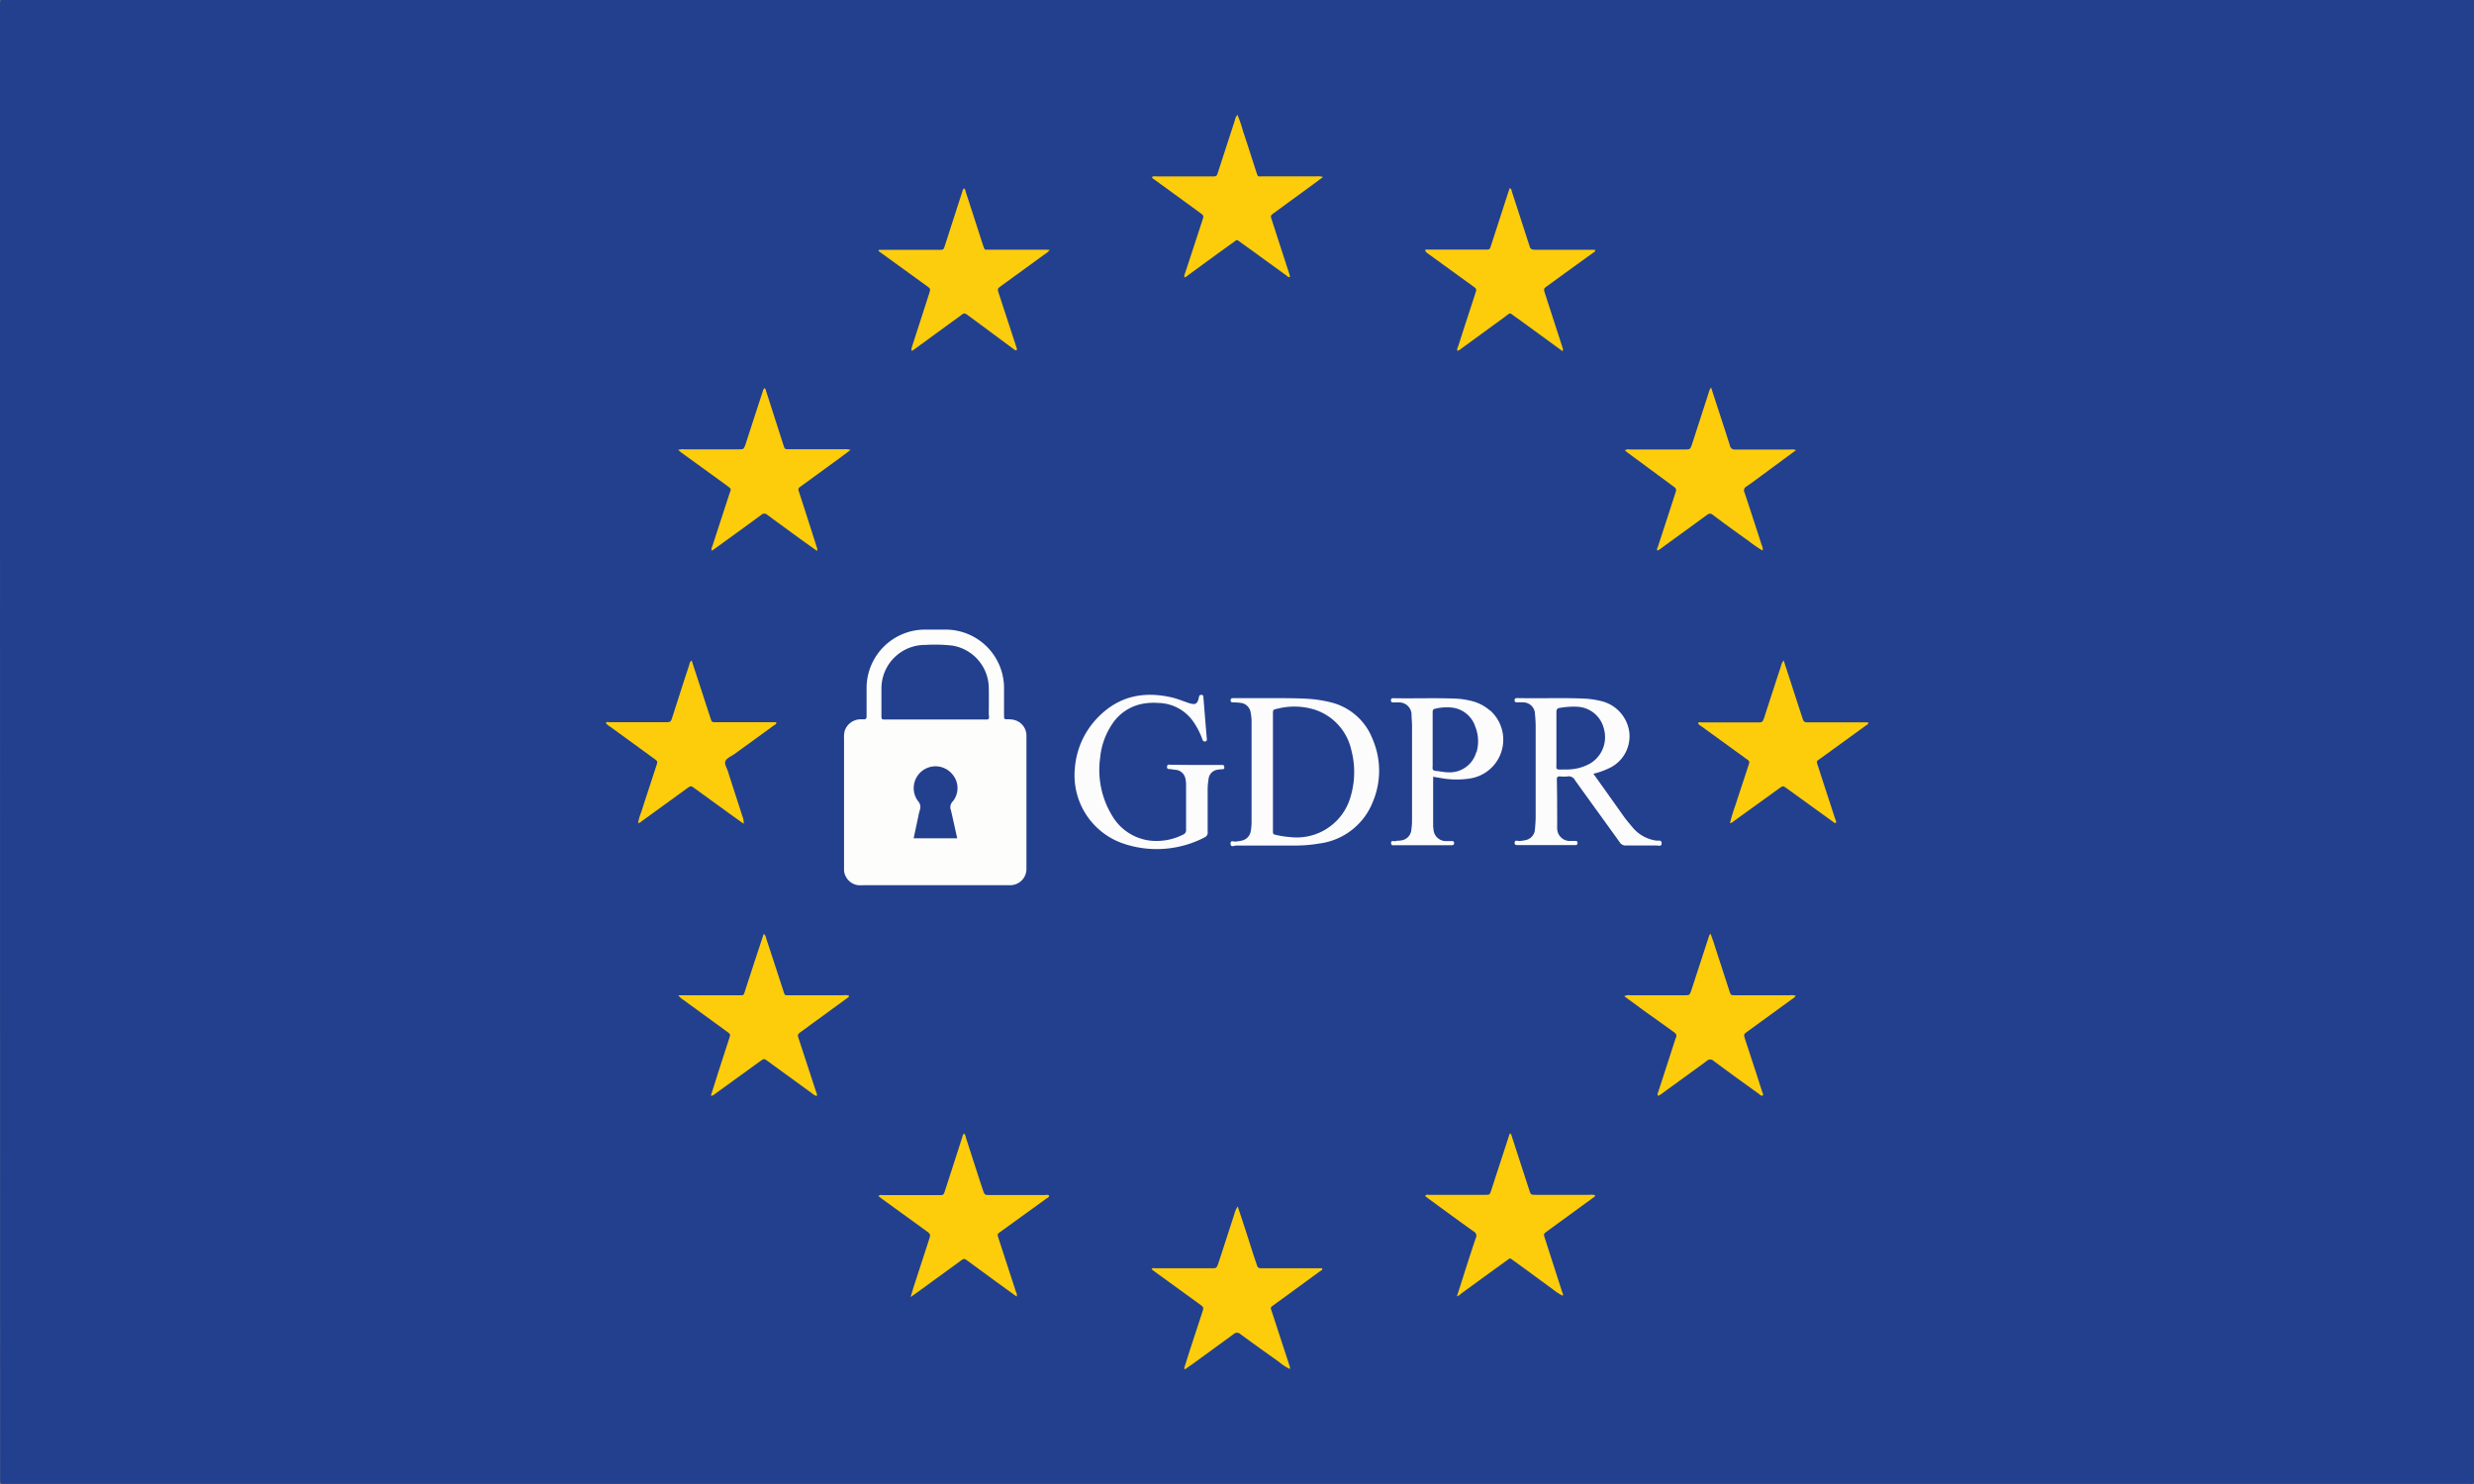 <svg id="Credentials_ang_Certification" data-name="Credentials ang Certification" xmlns="http://www.w3.org/2000/svg" viewBox="0 0 360 216"><rect x="0" y="0" width="360" height="216" fill="#808080" stroke="none"/><path d="M.08,0H360V215.9c-.24.16-.49.08-.74.08H.24c-.17,0-.22-.16-.22-.35s0-.54,0-.81Q0,107.93,0,1.05A2.85,2.85,0,0,1,.08,0Z" fill="#23408e"/><path d="M147.93,188.71,145,186.59l-4.18-3.06c-.52-.38-.53-.38-1.06,0l-6.44,4.69-.82.57c.18-.58.3-1,.44-1.45l2.22-6.83c.29-.87.28-.88-.49-1.43l-6.2-4.49-.64-.48c.21-.26.45-.16.65-.16h8.13c.69,0,.69,0,.9-.65q1.28-3.93,2.54-7.87c0-.14.12-.28.19-.45.27.18.27.48.35.73.81,2.48,1.6,5,2.41,7.43.27.81.28.8,1.11.8H152c.22,0,.46-.09.66.08,0,.27-.25.32-.4.44l-6.71,4.85c-.44.32-.44.32-.23,1q1.27,3.9,2.54,7.8A.69.69,0,0,1,147.93,188.71Z" fill="#fdcd0b"/><path d="M212,188.68c.33-1,.64-2,.94-2.94.59-1.84,1.17-3.68,1.8-5.51a.71.71,0,0,0-.32-1c-2.16-1.54-4.3-3.11-6.44-4.68-.21-.15-.4-.31-.59-.45.12-.3.34-.19.49-.19h8.2c.69,0,.7,0,.91-.65l2.49-7.64c.07-.22.15-.44.22-.66.24.1.25.32.31.51q1.25,3.86,2.51,7.72c.23.72.24.72,1,.72h7.82a2,2,0,0,1,.76.05c0,.25-.17.3-.3.39l-6.63,4.83c-.57.42-.58.42-.37,1.06.83,2.6,1.68,5.2,2.51,7.8.06.16.19.32.08.56a8.65,8.65,0,0,1-1.51-1c-1.88-1.36-3.74-2.75-5.62-4.1-.64-.46-.47-.4-1.05,0-2.2,1.58-4.38,3.18-6.57,4.77A1.49,1.49,0,0,1,212,188.68Z" fill="#fdcd0b"/><path d="M259.55,96.13c.91,2.79,1.78,5.49,2.66,8.18.27.83.26.83,1.1.83h8.52c.08.3-.17.36-.32.46-2.19,1.6-4.38,3.18-6.57,4.77-.67.49-.66.32-.38,1.19.8,2.51,1.63,5,2.44,7.51.07.23.25.46.14.73-.22,0-.33-.12-.47-.23L260,114.75c-.53-.38-.53-.4-1.1,0l-6.58,4.75a1.15,1.15,0,0,1-.59.32,25.42,25.42,0,0,1,.79-2.6c.62-1.93,1.27-3.86,1.9-5.79.2-.62.2-.62-.34-1l-6.51-4.72c-.18-.13-.41-.22-.49-.48.18-.17.39-.08.58-.08h8.05c.74,0,.74,0,1-.68q1.21-3.75,2.44-7.49A1.83,1.83,0,0,1,259.55,96.13Z" fill="#fdcd0b"/><path d="M108.21,119.9l-2.27-1.63-4.88-3.54c-.52-.38-.52-.37-1.06,0l-6.7,4.86a.58.58,0,0,1-.45.2,7.68,7.68,0,0,1,.47-1.61c.72-2.26,1.47-4.51,2.2-6.76.19-.59.2-.6-.34-1l-6.38-4.64a2.4,2.4,0,0,1-.65-.54c.16-.23.38-.12.57-.12h8c.89,0,.88,0,1.16-.87.8-2.47,1.59-5,2.4-7.42.07-.24.08-.52.37-.68l1.59,4.86c.38,1.18.76,2.35,1.15,3.53.19.57.19.58.8.58h8.78c0,.33-.26.39-.42.51-1.9,1.39-3.8,2.76-5.7,4.14-.46.33-1.1.56-1.29,1s.21,1,.37,1.53c.69,2.17,1.4,4.32,2.09,6.48A2.31,2.31,0,0,1,108.21,119.9Z" fill="#fdcd0b"/><path d="M192.52,25.77l-2.2,1.62L185.38,31c-.52.38-.52.39-.32,1q1.26,3.9,2.53,7.8a1,1,0,0,1,.1.52c-.23.07-.34-.1-.47-.2l-6.57-4.76c-.8-.58-.58-.5-1.3,0-2.23,1.59-4.42,3.21-6.63,4.82a.55.55,0,0,1-.39.18,1.74,1.74,0,0,1,.15-.71c.84-2.54,1.67-5.09,2.5-7.63.2-.64.19-.64-.36-1.05L168,26.15c-.14-.1-.33-.16-.37-.41a1.51,1.51,0,0,1,.73-.06h8c.67,0,.68,0,.89-.66l2.46-7.57a1.36,1.36,0,0,1,.36-.73,20.64,20.64,0,0,1,.83,2.44c.65,1.93,1.26,3.87,1.89,5.81.29.87.2.7.95.7h7.89A2.22,2.22,0,0,1,192.52,25.77Z" fill="#fdcd0b"/><path d="M172.3,199.18l.93-2.93,1.71-5.22c.24-.75.24-.75-.42-1.23l-6.26-4.54-.68-.51c.13-.26.33-.15.49-.15h8.2c.73,0,.74,0,1-.67.79-2.4,1.56-4.8,2.34-7.2a3.35,3.35,0,0,1,.5-1.13c.4,1.22.77,2.36,1.15,3.5.52,1.59,1,3.19,1.55,4.78.23.72.23.72,1,.72h8.58c.08.29-.16.33-.29.42l-6.62,4.83c-.69.51-.64.37-.37,1.19l2.52,7.72a.9.9,0,0,1,.06.51,8.54,8.54,0,0,1-1.63-1.08c-1.87-1.32-3.73-2.66-5.56-4a.71.71,0,0,0-1,0l-5.87,4.28-1.19.83Z" fill="#fdcd0b"/><path d="M207.4,36.33h8.76c.61,0,.61,0,.8-.58q1.23-3.78,2.45-7.57c.09-.26.18-.53.28-.8.28.12.27.38.33.59.83,2.52,1.64,5.05,2.46,7.57,0,.08.07.15.08.22.08.46.33.6.81.59,2.06,0,4.12,0,6.19,0h2.51c.14.28-.07.31-.18.39-2.24,1.62-4.47,3.23-6.7,4.86-.59.42-.59.43-.37,1.13l2.55,7.87a.59.59,0,0,1,0,.51l-1.94-1.41c-1.65-1.2-3.28-2.41-4.94-3.59-.88-.63-.65-.64-1.5,0l-6.32,4.61a1.6,1.6,0,0,1-.59.35c-.12-.3.07-.56.15-.81.8-2.5,1.62-5,2.43-7.49.23-.7.24-.7-.36-1.14l-6.71-4.86C207.52,36.65,207.37,36.62,207.4,36.33Z" fill="#fdcd0b"/><path d="M152.74,36.37a2.17,2.17,0,0,1-.7.62c-2.1,1.54-4.21,3.06-6.32,4.6-.61.44-.6.45-.36,1.19l2.6,7.94c0,.07,0,.15,0,.26-.24.05-.38-.11-.53-.22L141,46c-.67-.49-.67-.5-1.31,0l-6.75,4.92a.5.5,0,0,1-.28.12c-.09-.15,0-.29,0-.44q1.28-3.93,2.54-7.86c.23-.71.21-.72-.37-1.14l-6.7-4.85c-.1-.08-.23-.12-.28-.26s.24-.13.37-.13h8.44c.63,0,.64,0,.84-.63.85-2.63,1.69-5.25,2.54-7.87,0-.14.12-.28.18-.43.26.06.25.3.3.47.84,2.58,1.67,5.15,2.5,7.73.05.15.12.29.16.44a.35.35,0,0,0,.39.28c.23,0,.47,0,.7,0l8.05,0Z" fill="#fccd0c"/><path d="M98.68,65.49a2.11,2.11,0,0,1,.89-.09h7.9c.74,0,.74,0,1-.68.83-2.55,1.65-5.1,2.49-7.64a1.3,1.3,0,0,1,.27-.59c.2.11.21.32.27.5L114,64.79c.2.6.2.6.86.6h7.9a2.48,2.48,0,0,1,1,.1c-.65.49-1.21.92-1.78,1.33l-5.38,3.92c-.51.37-.5.37-.29,1,.86,2.65,1.71,5.3,2.57,8a.53.53,0,0,1,0,.44l-2.19-1.56c-1.67-1.22-3.34-2.43-5-3.66a.66.66,0,0,0-.94,0c-2.09,1.55-4.21,3.07-6.32,4.6-.27.2-.54.39-.87.61a1.12,1.12,0,0,1,.12-.74c.81-2.5,1.63-5,2.44-7.49.27-.85.43-.68-.48-1.36L99.1,65.84Z" fill="#fdcd0b"/><path d="M261.35,65.52,256.63,69c-.83.61-1.65,1.24-2.5,1.81a.65.65,0,0,0-.27.9c.85,2.55,1.67,5.1,2.5,7.65a1.26,1.26,0,0,1,.13.78,17.78,17.78,0,0,1-2-1.37c-1.76-1.26-3.52-2.52-5.25-3.83-.4-.31-.63-.15-.93.07l-6.5,4.73a2,2,0,0,1-.65.39c-.09-.2,0-.36.08-.53q1.26-3.85,2.51-7.71c.24-.73.23-.74-.38-1.19L237,66c-.18-.13-.35-.28-.56-.44a.86.86,0,0,1,.69-.14h8.06c.73,0,.73,0,1-.69.84-2.6,1.69-5.2,2.52-7.8a1.34,1.34,0,0,1,.28-.52c.37,1.15.73,2.25,1.09,3.35.55,1.69,1.11,3.38,1.64,5.08a.71.71,0,0,0,.82.59c2.65,0,5.31,0,8,0A1.73,1.73,0,0,1,261.35,65.52Z" fill="#fdcd0b"/><path d="M98.7,144.86h8.84c.67,0,.65.07.86-.6q1.23-3.8,2.48-7.57c.07-.24.16-.47.26-.76a.93.93,0,0,1,.34.63c.83,2.52,1.65,5,2.48,7.58.27.83.18.72,1,.72h7.82a1.52,1.52,0,0,1,.76.07c0,.24-.18.28-.31.38l-6.57,4.79c-.63.46-.64.46-.41,1.18l2.46,7.51c.07.23.23.46.14.74a1.65,1.65,0,0,1-.67-.38l-6.51-4.73c-.48-.35-.48-.34-1,0l-6.76,4.9a.55.55,0,0,1-.47.15c.34-1.07.68-2.11,1-3.16.56-1.74,1.13-3.48,1.69-5.22.18-.56.17-.56-.35-.94l-6.32-4.6A2.78,2.78,0,0,1,98.7,144.86Z" fill="#fdcd0b"/><path d="M236.35,145a1.41,1.41,0,0,1,.86-.14h7.89c.74,0,.75,0,1-.68l2.54-7.79a1,1,0,0,1,.27-.48c.16.45.31.85.44,1.24.76,2.36,1.53,4.71,2.29,7.06.21.65.21.65.91.65h7.9a2,2,0,0,1,.86.08,1.85,1.85,0,0,1-.61.53l-6.38,4.64c-.62.45-.61.45-.37,1.2.82,2.52,1.65,5,2.46,7.57.06.19.2.37.1.6-.26.05-.42-.15-.59-.28-2.2-1.58-4.39-3.16-6.56-4.78a.7.7,0,0,0-1,0c-2.09,1.54-4.2,3.06-6.31,4.59a3.14,3.14,0,0,1-.77.49c-.16-.19-.05-.35,0-.52l2.43-7.49a5.17,5.17,0,0,1,.18-.51c.13-.32,0-.51-.25-.71-1.33-.94-2.63-1.9-4-2.86Z" fill="#fdcd0b"/><path d="M174,111.34h3.87c.19,0,.27.11.28.3s0,.3-.24.32a5.35,5.35,0,0,0-.7.07,1.51,1.51,0,0,0-1.35,1.38,9.63,9.63,0,0,0-.13,1.78c0,2,0,3.92,0,5.88a.75.75,0,0,1-.42.8,15.1,15.1,0,0,1-12.09.83,10.49,10.49,0,0,1-6.82-10.78,11.87,11.87,0,0,1,3.5-7.64c3-3,6.57-3.68,10.56-2.78.88.2,1.72.56,2.57.84s1.22.17,1.41-.78c.05-.26.1-.45.41-.42s.25.28.27.47q.24,3,.49,5.94c0,.16,0,.32-.18.36a.35.35,0,0,1-.44-.22c-.05-.14-.1-.29-.16-.43a10.61,10.61,0,0,0-1-1.94,6.33,6.33,0,0,0-5.22-3,9,9,0,0,0-2.31.11,6.79,6.79,0,0,0-4.49,3,10.54,10.54,0,0,0-1.72,4.84,12.78,12.78,0,0,0,1.75,8.47,7.41,7.41,0,0,0,6.66,3.66,8.5,8.5,0,0,0,3.65-.92.68.68,0,0,0,.44-.71c0-2.2,0-4.39,0-6.58a3.94,3.94,0,0,0-.08-.77,1.61,1.61,0,0,0-1.39-1.37c-.25,0-.51-.07-.76-.1s-.57.06-.54-.36.38-.27.6-.28C171.58,111.33,172.76,111.34,174,111.34Z" fill="#fdfcfc"/><path d="M149.36,126V107.62c0-.23,0-.47,0-.7a2.36,2.36,0,0,0-1.82-2.14,4,4,0,0,0-.85-.09c-.58,0-.59,0-.59-.59,0-1.37,0-2.74,0-4.11a8.51,8.51,0,0,0-8.45-8.35q-1.55,0-3.09,0a8.51,8.51,0,0,0-8.46,8.5v3.71c0,.16,0,.31,0,.47s-.08.39-.35.38-.42,0-.62,0a2.45,2.45,0,0,0-2.21,1.67,3.51,3.51,0,0,0-.1,1.07V126.1c0,.21,0,.41,0,.62a2.38,2.38,0,0,0,2,2.12,8,8,0,0,0,.85,0H146.9a2.36,2.36,0,0,0,2.46-2.43Zm-11-8.14c.31,1.36.61,2.71.93,4.16h-6.34c.17-.81.33-1.58.5-2.35.13-.61.24-1.22.41-1.81a1.24,1.24,0,0,0-.27-1.25,3.17,3.17,0,1,1,5.08-3.8,3.06,3.06,0,0,1,0,3.8A1.27,1.27,0,0,0,138.32,117.82Zm5.56-13.7c0,.56,0,.57-.61.57H128.94c-.67,0-.68,0-.68-.67,0-1.29,0-2.58,0-3.87a6.34,6.34,0,0,1,6.39-6.32,22.56,22.56,0,0,1,3.94.1,6.32,6.32,0,0,1,5.29,6.09C143.91,101.38,143.89,102.75,143.88,104.12Z" fill="#fdfdfc"/><path d="M199.73,107.58a8.73,8.73,0,0,0-6.11-5.36,18.06,18.06,0,0,0-3.36-.51c-1.73-.1-3.46-.09-4.5-.09h-6.34c-.2,0-.35.06-.35.31s.14.3.35.31a7.82,7.82,0,0,1,1.08.06A1.66,1.66,0,0,1,182,103.8a6.44,6.44,0,0,1,.12,1.38v14.33A7.93,7.93,0,0,1,182,121a1.68,1.68,0,0,1-1.18,1.32,6.48,6.48,0,0,1-1,.17c-.27.05-.8-.27-.76.32s.53.26.81.26c2.87,0,5.73,0,8.6,0a20.23,20.23,0,0,0,3.47-.29,9.69,9.69,0,0,0,7.85-6.13A11.63,11.63,0,0,0,199.73,107.58Zm-3.17,8.27a8.14,8.14,0,0,1-8.71,6,14.34,14.34,0,0,1-2.07-.3c-.54-.12-.55-.12-.55-.7,0-2.53,0-5.06,0-7.59V104c0-.71,0-.71.67-.85a10,10,0,0,1,5.43.15,8,8,0,0,1,5.31,5.89A12.51,12.51,0,0,1,196.56,115.85Z" fill="#fdfcfc"/><path d="M241,122.35a5.45,5.45,0,0,1-3.5-2c-.38-.45-.77-.91-1.12-1.38L234,115.62l-2.14-3a11.16,11.16,0,0,0,2.52-.92,5.12,5.12,0,0,0,2.69-5.24A5.38,5.38,0,0,0,232.8,102a12,12,0,0,0-2.38-.32c-3.14-.14-6.29,0-9.44-.07h-.16c-.2,0-.42,0-.43.29s.17.33.4.33a8,8,0,0,1,.85,0,1.72,1.72,0,0,1,1.72,1.74,16.56,16.56,0,0,1,.1,1.86q0,6.5,0,13c0,.65-.05,1.29-.11,1.93a1.68,1.68,0,0,1-1.27,1.5,5.51,5.51,0,0,1-1,.15c-.24,0-.65-.21-.68.24s.41.35.67.35h8.21c.19,0,.27-.11.27-.3s-.07-.29-.27-.3h-.69a1.84,1.84,0,0,1-2-1.86,2.58,2.58,0,0,1,0-.38c0-2.25,0-4.49-.05-6.74,0-.36.18-.43.49-.41a4.87,4.87,0,0,0,1.08,0,1,1,0,0,1,1.07.55c2.15,3,4.33,6,6.49,9a1,1,0,0,0,1,.5c1.47,0,2.94,0,4.41,0,.25,0,.69.22.71-.32S241.27,122.39,241,122.35ZM227.94,112c-1.81,0-1.42.22-1.46-1.36,0-1,0-2.06,0-3.09h0c0-1.29,0-2.58,0-3.87,0-.39.08-.6.53-.65a11.35,11.35,0,0,1,2.54-.16,4.18,4.18,0,0,1,3.85,3.25,4.46,4.46,0,0,1-2,5A6.89,6.89,0,0,1,227.94,112Z" fill="#fdfcfc"/><path d="M216.81,103.42a6.32,6.32,0,0,0-2.72-1.4,11.2,11.2,0,0,0-2.37-.34c-2.92-.11-5.83,0-8.75-.05h-.31c-.19,0-.26.13-.26.31s.08.3.27.3.57,0,.85,0a1.8,1.8,0,0,1,1.88,1.85c0,.49.07,1,.07,1.47v13.47c0,.54,0,1.08-.09,1.62a1.71,1.71,0,0,1-1.53,1.68c-.25.06-.51,0-.76.09s-.65-.2-.67.27.43.32.69.33h8.2a.27.27,0,0,0,.28-.29c0-.19-.07-.3-.26-.31s-.57,0-.85,0a1.8,1.8,0,0,1-1.89-1.76,2.6,2.6,0,0,1-.05-.39c0-2.37,0-4.74,0-7.21l1.14.19a12.63,12.63,0,0,0,4.16.07,5.71,5.71,0,0,0,3-9.91Zm-2,6.08a4,4,0,0,1-4.07,2.91c-.6,0-1.18-.14-1.77-.2-.36,0-.58-.19-.5-.6v-3.94c0-1.31,0-2.63,0-3.94,0-.27,0-.51.36-.57a7,7,0,0,1,2.53-.16,4.06,4.06,0,0,1,3.32,2.78A5.72,5.72,0,0,1,214.85,109.5Z" fill="#fdfcfc"/></svg>
